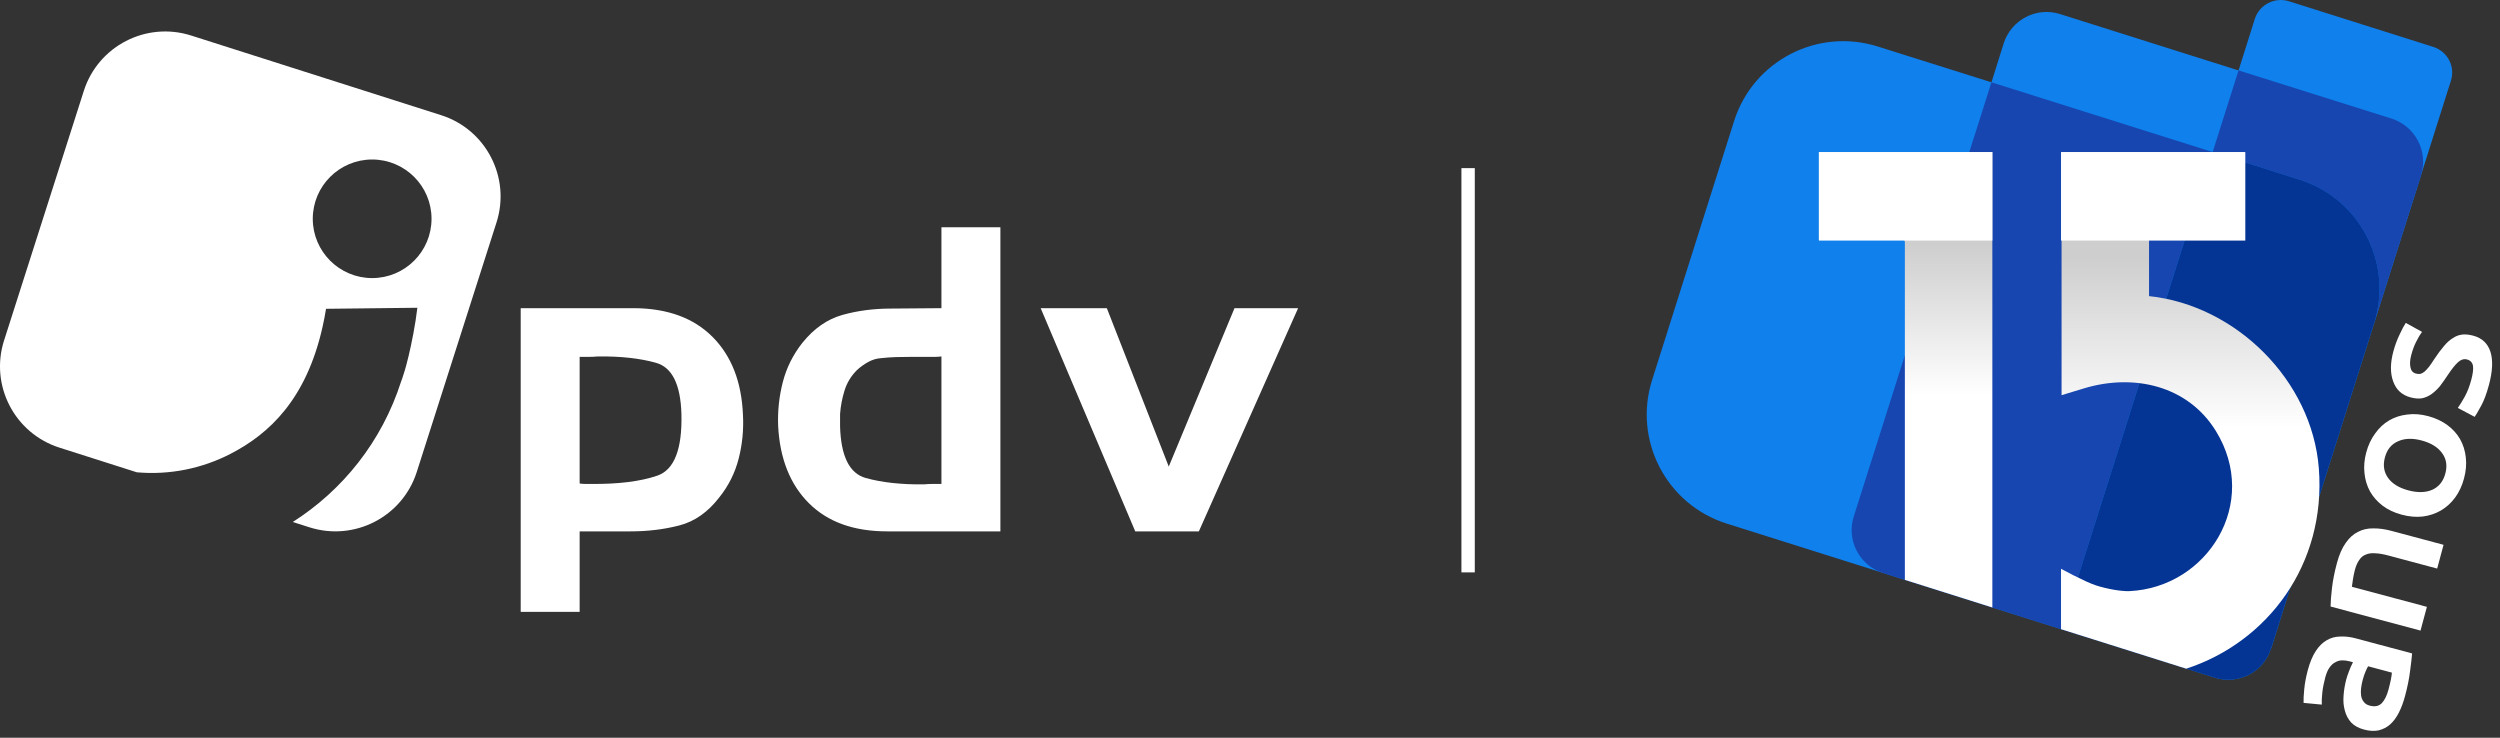 <svg width="183" height="54" viewBox="0 0 183 54" fill="none" xmlns="http://www.w3.org/2000/svg">
<rect x="0" y="0" width="183" height="54" fill="#333333" stroke="none"/>
<path d="M107.954 12.307H106.976V41.898H107.954V12.307Z" fill="white"/>
<path fill-rule="evenodd" clip-rule="evenodd" d="M73.229 38.896H64.939C62.497 38.896 60.588 38.209 59.211 36.834C57.835 35.46 57.084 33.574 56.96 31.176C56.919 30.081 57.033 29.011 57.302 27.968C57.571 26.924 58.047 25.968 58.73 25.1C59.579 24.046 60.557 23.363 61.664 23.053C62.771 22.743 63.956 22.588 65.219 22.588L68.913 22.558V16.636H73.229V38.896ZM68.913 35.424V26.092C68.748 26.113 68.582 26.123 68.417 26.123H66.709C66.336 26.123 65.969 26.128 65.607 26.138C65.245 26.148 64.877 26.175 64.505 26.216C64.174 26.237 63.858 26.329 63.558 26.495C63.258 26.66 62.983 26.857 62.735 27.084C62.301 27.518 61.995 28.019 61.819 28.588C61.643 29.156 61.535 29.73 61.493 30.308V31.207C61.555 33.398 62.181 34.659 63.372 34.99C64.562 35.321 65.985 35.475 67.641 35.455C67.847 35.434 68.06 35.424 68.277 35.424H68.913ZM38.115 22.558H46.435C48.878 22.578 50.787 23.281 52.163 24.666C53.54 26.051 54.28 27.942 54.383 30.339C54.445 31.435 54.342 32.51 54.073 33.563C53.804 34.618 53.327 35.569 52.645 36.416C51.817 37.491 50.844 38.173 49.726 38.462C48.609 38.752 47.418 38.896 46.156 38.896H42.43V44.787H38.115V22.558ZM42.43 26.123V35.393C42.575 35.413 42.715 35.424 42.849 35.424H43.268C45.255 35.444 46.87 35.243 48.112 34.819C49.353 34.395 49.943 32.892 49.881 30.308C49.819 28.138 49.198 26.888 48.018 26.557C46.839 26.226 45.421 26.071 43.765 26.092C43.538 26.113 43.315 26.123 43.098 26.123H42.43ZM81.02 22.558H76.177L83.1 38.896H87.757L95.022 22.558H90.365L85.553 34.153L81.02 22.558Z" fill="white"/>
<path fill-rule="evenodd" clip-rule="evenodd" d="M21.431 38.21C25.072 35.89 27.953 32.335 29.367 27.909C29.371 27.898 29.375 27.887 29.379 27.877C29.379 27.877 29.779 26.929 30.252 24.448C30.375 23.808 30.474 23.167 30.551 22.528L23.866 22.604C23.794 23.053 23.707 23.502 23.606 23.95C22.414 29.227 19.72 31.754 16.874 33.221C14.798 34.291 12.425 34.787 10.015 34.572L4.351 32.767C1.065 31.72 -0.752 28.206 0.297 24.924L6.137 6.648C7.186 3.367 10.705 1.553 13.991 2.6L32.293 8.432C35.579 9.479 37.395 12.994 36.347 16.275L30.506 34.551C29.458 37.832 25.939 39.646 22.653 38.599L21.431 38.21ZM31.588 16.015C31.588 13.62 29.641 11.675 27.242 11.675C24.843 11.675 22.895 13.62 22.895 16.015C22.895 18.411 24.843 20.356 27.242 20.356C29.641 20.356 31.588 18.411 31.588 16.015Z" fill="white"/>
<path fill-rule="evenodd" clip-rule="evenodd" d="M162.117 49.6L126.39 38.325C121.98 36.932 119.538 32.229 120.932 27.825L126.938 8.854C128.337 4.45 133.045 2.012 137.455 3.405L145.775 6.025L146.669 3.177C147.222 1.447 149.073 0.477 150.802 1.032L163.862 5.156L165.053 1.38C165.389 0.343 166.5 -0.23 167.538 0.088L178.108 3.43C179.167 3.764 179.741 4.874 179.406 5.912L177.225 12.803V12.818L173.804 23.609L173.788 23.656L167.777 42.627L167.761 42.658L166.256 47.456L166.234 47.471C165.697 49.186 163.883 50.126 162.165 49.619L162.117 49.6Z" fill="#0F80EC"/>
<path fill-rule="evenodd" clip-rule="evenodd" d="M168.328 13.155C172.723 14.531 175.165 19.219 173.803 23.609L177.225 12.818L177.225 12.802C177.765 11.087 176.794 9.241 175.077 8.686L163.862 5.155L161.966 11.133L168.328 13.155Z" fill="#1746B0"/>
<path fill-rule="evenodd" clip-rule="evenodd" d="M161.965 11.131L145.773 6.024L135.693 37.815C135.153 39.53 136.092 41.375 137.809 41.93L137.84 41.947L152.787 46.664C151.748 46.331 151.159 45.22 151.493 44.182L161.965 11.131Z" fill="#1746B0"/>
<path fill-rule="evenodd" clip-rule="evenodd" d="M161.966 11.132L151.494 44.183C151.16 45.221 151.749 46.332 152.789 46.665L157.262 48.077L157.325 48.095L162.113 49.601L162.16 49.619C163.879 50.126 165.694 49.186 166.234 47.471L166.25 47.456L167.759 42.657L167.776 42.626L173.785 23.655L173.803 23.608C175.165 19.218 172.723 14.53 168.329 13.154L161.966 11.132Z" fill="#053594"/>
<path fill-rule="evenodd" clip-rule="evenodd" d="M150.867 46.056V41.633C150.867 41.633 152.587 42.576 153.423 42.85C154.213 43.108 155.282 43.298 155.881 43.27C161.585 42.997 165.463 36.828 162.198 31.543C160.141 28.213 156.178 27.326 152.54 28.431L150.907 28.927V11.132H164.249V17.541L157.31 17.527V21.675C163.669 22.343 169.238 27.838 169.739 34.289C170.284 41.319 165.989 47.004 160.033 48.948L150.867 46.056Z" fill="url(#paint0_linear_2090_3846)"/>
<path d="M164.357 11.132H150.868V17.61H164.357V11.132Z" fill="white"/>
<path fill-rule="evenodd" clip-rule="evenodd" d="M139.436 42.446V17.711C139.436 17.608 139.353 17.526 139.251 17.526H133.142V11.131H145.84V44.468L139.436 42.446Z" fill="url(#paint1_linear_2090_3846)"/>
<path d="M145.841 11.132H133.144V17.61H145.841V11.132Z" fill="white"/>
<path d="M174.837 50.48C174.981 49.943 175.064 49.529 175.087 49.237L173.343 48.771C173.292 48.86 173.228 48.992 173.153 49.167C173.079 49.342 173.012 49.54 172.952 49.76C172.901 49.952 172.861 50.152 172.833 50.36C172.808 50.558 172.808 50.748 172.834 50.93C172.862 51.102 172.928 51.253 173.033 51.383C173.128 51.512 173.271 51.601 173.462 51.652C173.835 51.752 174.13 51.692 174.347 51.473C174.555 51.252 174.719 50.92 174.837 50.48ZM168.931 49.054C169.085 48.479 169.28 48.013 169.515 47.655C169.751 47.297 170.017 47.034 170.313 46.867C170.611 46.69 170.942 46.599 171.306 46.594C171.664 46.577 172.043 46.621 172.442 46.728L176.566 47.831C176.546 48.113 176.497 48.536 176.42 49.101C176.354 49.658 176.23 50.277 176.047 50.957C175.927 51.408 175.777 51.809 175.598 52.162C175.42 52.515 175.208 52.802 174.963 53.024C174.72 53.236 174.439 53.382 174.12 53.461C173.804 53.53 173.442 53.511 173.035 53.401C172.644 53.297 172.336 53.127 172.111 52.893C171.889 52.648 171.733 52.361 171.646 52.029C171.55 51.695 171.517 51.332 171.548 50.94C171.573 50.536 171.64 50.128 171.751 49.716C171.802 49.525 171.869 49.327 171.952 49.123C172.026 48.917 172.121 48.701 172.238 48.475L171.977 48.406C171.795 48.357 171.615 48.335 171.438 48.338C171.26 48.342 171.094 48.39 170.939 48.482C170.778 48.562 170.636 48.694 170.512 48.877C170.391 49.049 170.291 49.284 170.211 49.581C170.103 49.984 170.03 50.36 169.992 50.709C169.955 51.058 169.942 51.347 169.955 51.577L168.622 51.451C168.611 51.212 168.628 50.873 168.672 50.433C168.716 49.993 168.802 49.533 168.931 49.054ZM170.599 44.399C170.602 44.04 170.637 43.583 170.703 43.025C170.769 42.468 170.889 41.863 171.064 41.212C171.228 40.599 171.444 40.107 171.711 39.737C171.969 39.364 172.269 39.095 172.611 38.93C172.946 38.753 173.322 38.669 173.738 38.678C174.148 38.674 174.583 38.734 175.043 38.857L178.868 39.88L178.401 41.619L174.823 40.662C174.459 40.564 174.143 40.511 173.876 40.501C173.603 40.479 173.372 40.51 173.182 40.593C172.987 40.663 172.826 40.795 172.7 40.987C172.568 41.168 172.462 41.406 172.382 41.703C172.323 41.923 172.274 42.157 172.236 42.404C172.198 42.65 172.172 42.833 172.158 42.953L177.649 44.421L177.182 46.16L170.599 44.399ZM177.743 30.461C178.281 30.605 178.748 30.822 179.144 31.113C179.54 31.404 179.851 31.749 180.079 32.148C180.306 32.548 180.446 32.996 180.499 33.493C180.554 33.98 180.509 34.492 180.365 35.028C180.221 35.565 180.003 36.03 179.712 36.425C179.42 36.819 179.076 37.132 178.678 37.365C178.281 37.597 177.837 37.746 177.346 37.809C176.857 37.864 176.344 37.819 175.806 37.675C175.268 37.531 174.806 37.315 174.419 37.027C174.025 36.727 173.715 36.376 173.487 35.977C173.262 35.568 173.127 35.12 173.08 34.636C173.025 34.149 173.068 33.642 173.21 33.115C173.351 32.588 173.568 32.127 173.86 31.733C174.145 31.327 174.487 31.007 174.884 30.775C175.281 30.542 175.724 30.398 176.212 30.344C176.695 30.279 177.205 30.317 177.743 30.461ZM177.265 32.243C176.588 32.062 176.011 32.083 175.533 32.304C175.049 32.513 174.73 32.905 174.576 33.48C174.422 34.055 174.5 34.559 174.812 34.991C175.117 35.411 175.608 35.712 176.285 35.893C176.97 36.076 177.554 36.063 178.038 35.854C178.524 35.635 178.845 35.238 178.999 34.663C179.154 34.088 179.074 33.589 178.76 33.166C178.448 32.734 177.95 32.426 177.265 32.243ZM180.894 27.813C181.018 27.353 181.06 27.005 181.021 26.768C180.974 26.53 180.828 26.378 180.586 26.313C180.36 26.253 180.143 26.318 179.934 26.508C179.727 26.689 179.467 27.015 179.155 27.486C178.966 27.774 178.779 28.037 178.595 28.276C178.403 28.502 178.204 28.69 177.997 28.84C177.789 28.989 177.562 29.093 177.314 29.15C177.06 29.195 176.773 29.175 176.452 29.089C175.827 28.922 175.405 28.537 175.186 27.934C174.958 27.329 174.961 26.59 175.195 25.719C175.314 25.278 175.466 24.867 175.652 24.485C175.829 24.102 175.98 23.818 176.103 23.636L177.293 24.293C177.164 24.463 177.029 24.689 176.888 24.97C176.739 25.248 176.612 25.584 176.506 25.977C176.411 26.331 176.39 26.634 176.444 26.884C176.489 27.132 176.624 27.287 176.85 27.347C176.962 27.377 177.067 27.385 177.164 27.37C177.264 27.345 177.367 27.29 177.473 27.206C177.571 27.119 177.682 27 177.806 26.848C177.922 26.694 178.052 26.503 178.197 26.275C178.447 25.9 178.679 25.588 178.895 25.337C179.103 25.085 179.317 24.891 179.54 24.755C179.756 24.608 179.984 24.52 180.224 24.491C180.464 24.463 180.736 24.489 181.039 24.571C181.69 24.745 182.112 25.145 182.307 25.772C182.495 26.387 182.456 27.188 182.191 28.175C182.014 28.836 181.819 29.354 181.607 29.728C181.403 30.105 181.249 30.367 181.145 30.513L179.912 29.86C180.077 29.627 180.25 29.345 180.432 29.014C180.617 28.673 180.771 28.272 180.894 27.813Z" fill="white"/>
<defs>
<linearGradient id="paint0_linear_2090_3846" x1="160.326" y1="18.799" x2="160.326" y2="54.581" gradientUnits="userSpaceOnUse">
<stop stop-color="#CECECE"/>
<stop offset="0.35" stop-color="white"/>
<stop offset="1" stop-color="white"/>
</linearGradient>
<linearGradient id="paint1_linear_2090_3846" x1="139.491" y1="17.89" x2="139.491" y2="49.433" gradientUnits="userSpaceOnUse">
<stop stop-color="#CECECE"/>
<stop offset="0.35" stop-color="white"/>
<stop offset="1" stop-color="white"/>
</linearGradient>
</defs>
</svg>
